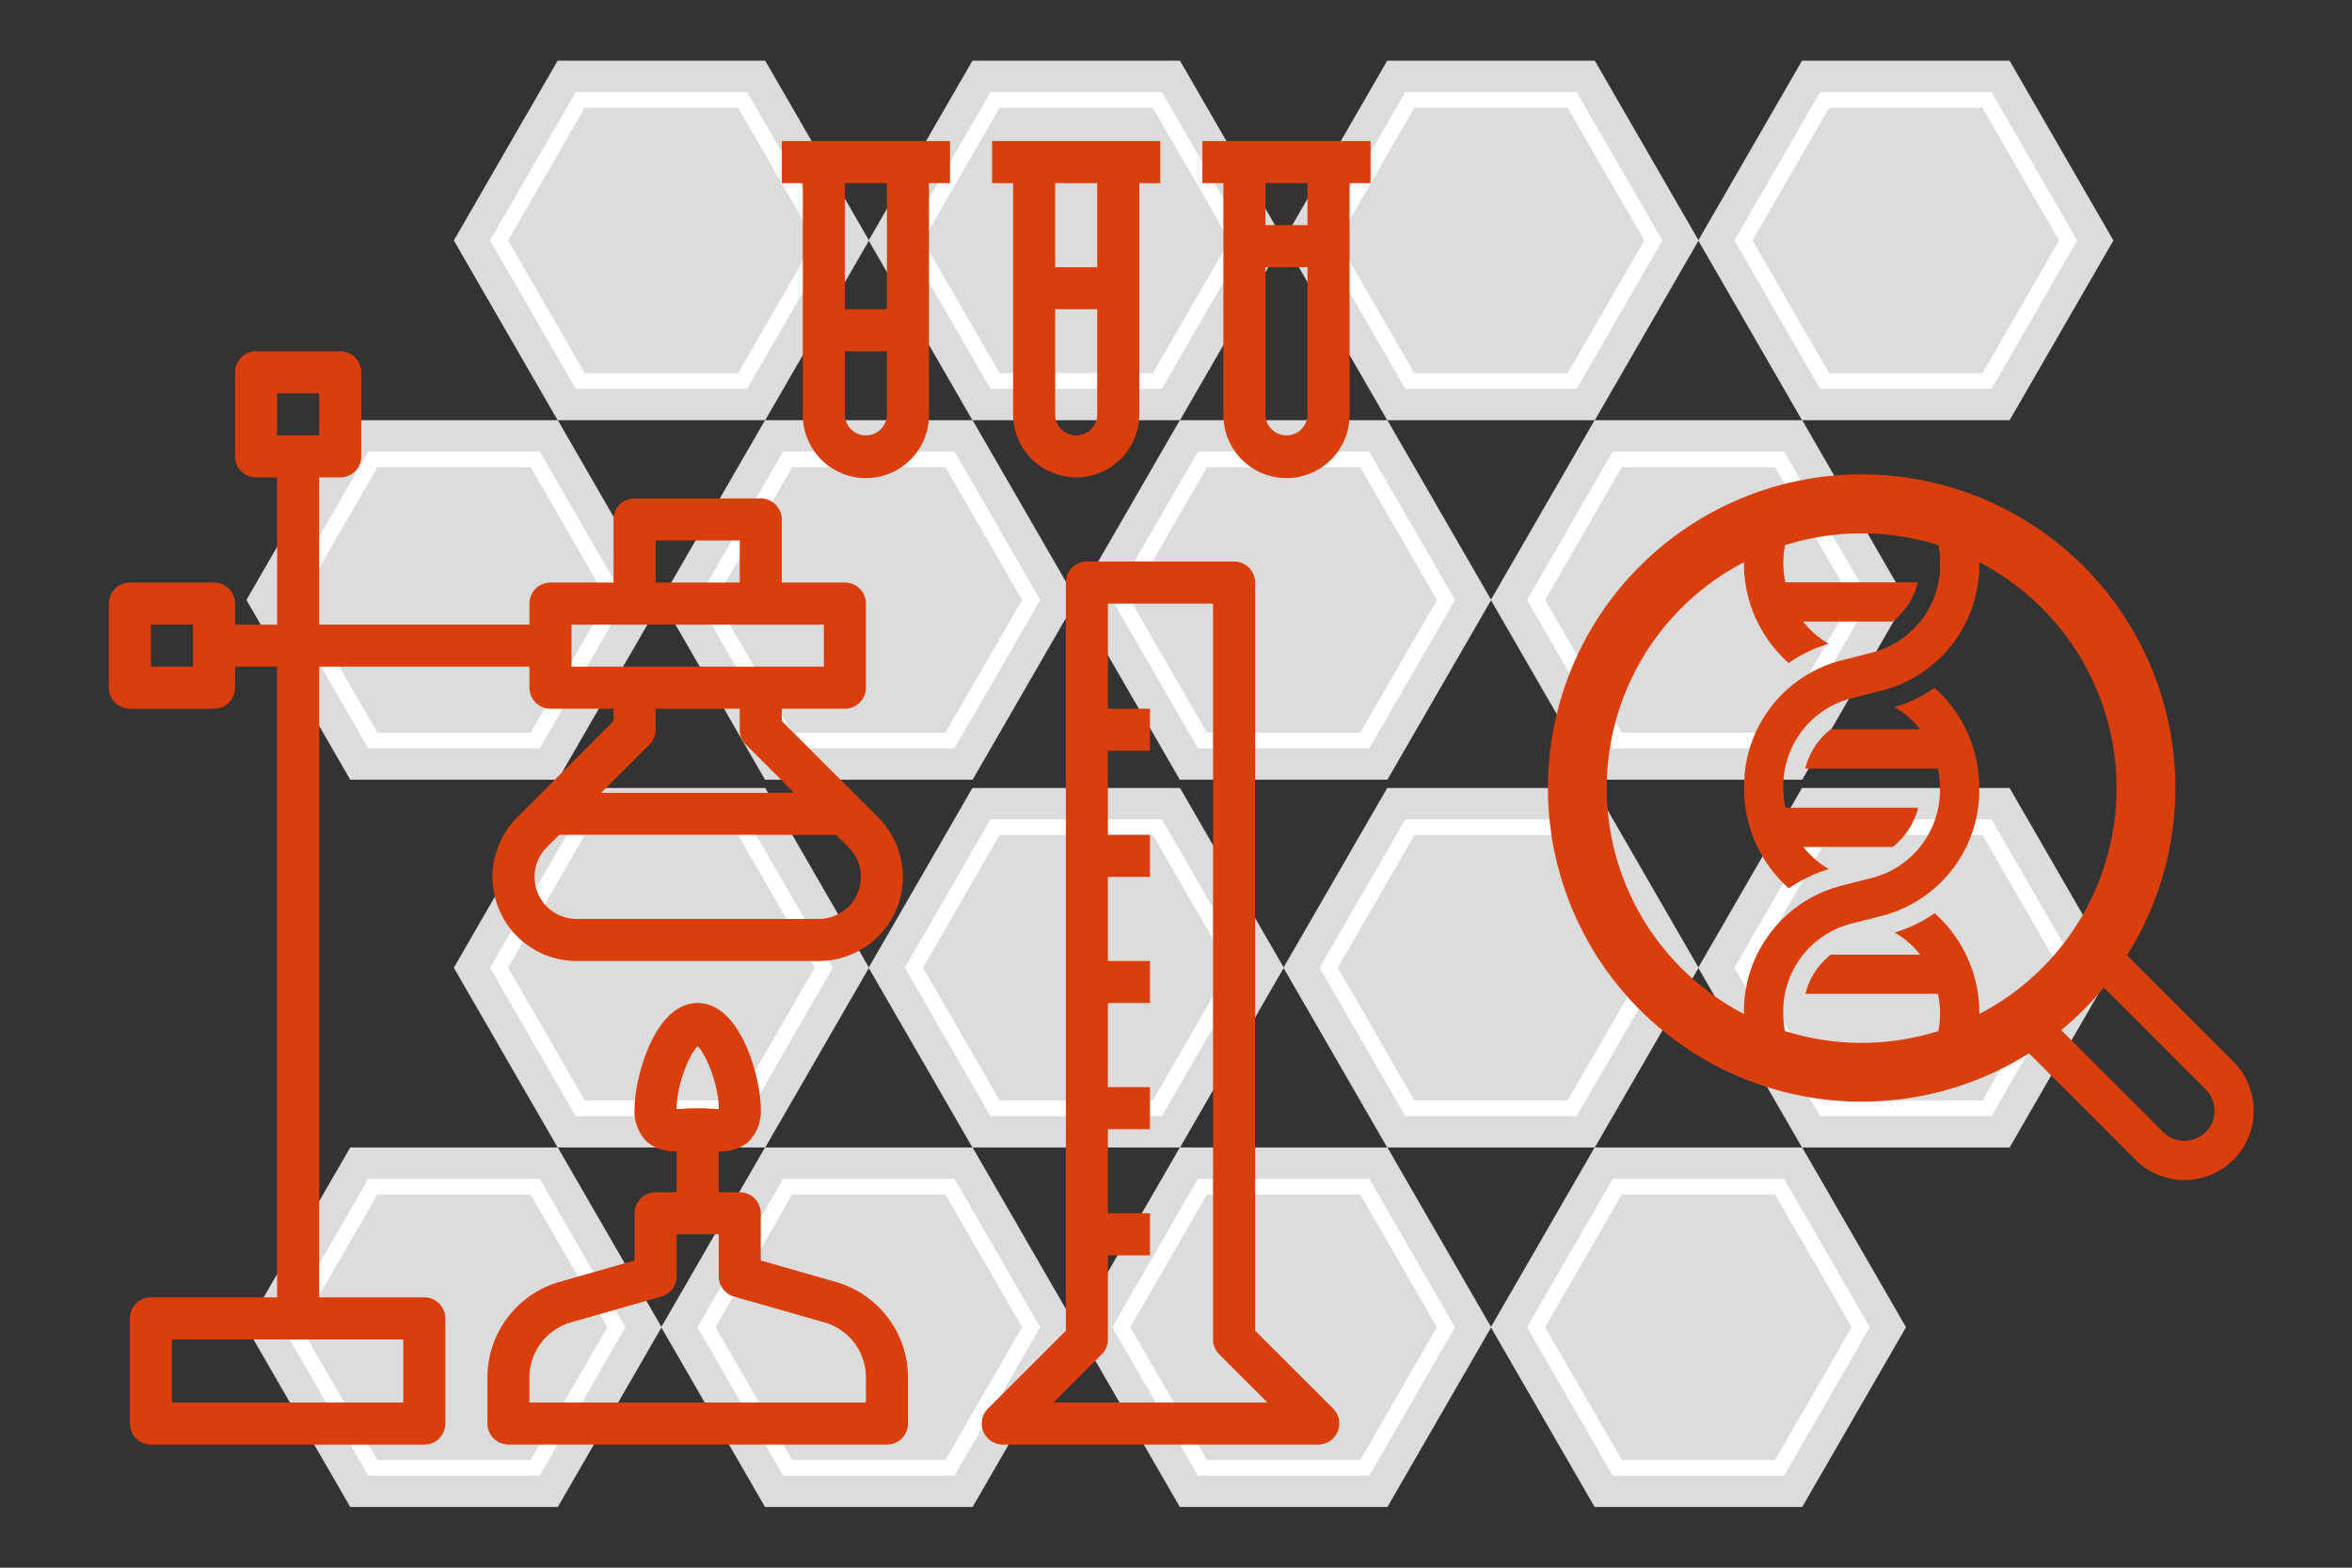 <svg xmlns="http://www.w3.org/2000/svg" viewBox="0 0 300 200">
  <rect x="0" y="0" width="300" height="200" fill="#333333" stroke="none"/>
  <title>icon-orange-Experimental-Treatments-and-Clinical-Trials</title>
  <g>
    <polygon points="71.151 146.391 44.672 146.391 31.433 169.322 44.672 192.254 71.151 192.254 84.39 169.322 71.151 146.391" fill="#dcdcdc"/>
    <polygon points="47.559 187.254 37.206 169.322 47.559 151.391 68.264 151.391 78.617 169.322 68.264 187.254 47.559 187.254" fill="none" stroke="#fff" stroke-miterlimit="10" stroke-width="2"/>
    <polygon points="124.059 146.391 97.58 146.391 84.34 169.322 97.58 192.254 124.059 192.254 137.298 169.322 124.059 146.391" fill="#dcdcdc"/>
    <polygon points="100.466 187.254 90.114 169.322 100.466 151.391 121.172 151.391 131.524 169.322 121.172 187.254 100.466 187.254" fill="none" stroke="#fff" stroke-miterlimit="10" stroke-width="2"/>
    <polygon points="176.966 146.391 150.488 146.391 137.248 169.322 150.488 192.254 176.966 192.254 190.206 169.322 176.966 146.391" fill="#dcdcdc"/>
    <polygon points="153.374 187.254 143.021 169.322 153.374 151.391 174.08 151.391 184.433 169.322 174.08 187.254 153.374 187.254" fill="none" stroke="#fff" stroke-miterlimit="10" stroke-width="2"/>
    <polygon points="229.874 146.391 203.395 146.391 190.156 169.322 203.395 192.254 229.874 192.254 243.114 169.322 229.874 146.391" fill="#dcdcdc"/>
    <polygon points="206.282 187.254 195.93 169.322 206.282 151.391 226.987 151.391 237.34 169.322 226.987 187.254 206.282 187.254" fill="none" stroke="#fff" stroke-miterlimit="10" stroke-width="2"/>
    <polygon points="97.605 100.528 71.126 100.528 57.886 123.46 71.126 146.391 97.605 146.391 110.844 123.46 97.605 100.528" fill="#dcdcdc"/>
    <polygon points="74.013 141.391 63.66 123.46 74.013 105.528 94.718 105.528 105.071 123.46 94.718 141.391 74.013 141.391" fill="none" stroke="#fff" stroke-miterlimit="10" stroke-width="2"/>
    <polygon points="150.512 100.528 124.034 100.528 110.794 123.46 124.034 146.391 150.512 146.391 163.752 123.46 150.512 100.528" fill="#dcdcdc"/>
    <polygon points="126.92 141.391 116.568 123.46 126.92 105.528 147.626 105.528 157.979 123.46 147.626 141.391 126.92 141.391" fill="none" stroke="#fff" stroke-miterlimit="10" stroke-width="2"/>
    <polygon points="203.42 100.528 176.941 100.528 163.702 123.46 176.941 146.391 203.42 146.391 216.66 123.46 203.42 100.528" fill="#dcdcdc"/>
    <polygon points="179.828 141.391 169.476 123.46 179.828 105.528 200.533 105.528 210.887 123.46 200.533 141.391 179.828 141.391" fill="none" stroke="#fff" stroke-miterlimit="10" stroke-width="2"/>
    <polygon points="256.328 100.528 229.849 100.528 216.61 123.46 229.849 146.391 256.328 146.391 269.567 123.46 256.328 100.528" fill="#dcdcdc"/>
    <polygon points="232.736 141.391 222.383 123.46 232.736 105.528 253.441 105.528 263.794 123.46 253.441 141.391 232.736 141.391" fill="none" stroke="#fff" stroke-miterlimit="10" stroke-width="2"/>
    <polygon points="71.151 53.609 44.672 53.609 31.433 76.54 44.672 99.472 71.151 99.472 84.39 76.54 71.151 53.609" fill="#dcdcdc"/>
    <polygon points="47.559 94.472 37.206 76.54 47.559 58.609 68.264 58.609 78.617 76.54 68.264 94.472 47.559 94.472" fill="none" stroke="#fff" stroke-miterlimit="10" stroke-width="2"/>
    <polygon points="124.059 53.609 97.58 53.609 84.34 76.54 97.58 99.472 124.059 99.472 137.298 76.54 124.059 53.609" fill="#dcdcdc"/>
    <polygon points="100.466 94.472 90.114 76.54 100.466 58.609 121.172 58.609 131.524 76.54 121.172 94.472 100.466 94.472" fill="none" stroke="#fff" stroke-miterlimit="10" stroke-width="2"/>
    <polygon points="176.966 53.609 150.488 53.609 137.248 76.54 150.488 99.472 176.966 99.472 190.206 76.54 176.966 53.609" fill="#dcdcdc"/>
    <polygon points="153.374 94.472 143.021 76.54 153.374 58.609 174.08 58.609 184.433 76.54 174.08 94.472 153.374 94.472" fill="none" stroke="#fff" stroke-miterlimit="10" stroke-width="2"/>
    <polygon points="229.874 53.609 203.395 53.609 190.156 76.54 203.395 99.472 229.874 99.472 243.114 76.54 229.874 53.609" fill="#dcdcdc"/>
    <polygon points="206.282 94.472 195.93 76.54 206.282 58.609 226.987 58.609 237.34 76.54 226.987 94.472 206.282 94.472" fill="none" stroke="#fff" stroke-miterlimit="10" stroke-width="2"/>
    <polygon points="97.605 7.746 71.126 7.746 57.886 30.678 71.126 53.609 97.605 53.609 110.844 30.678 97.605 7.746" fill="#dcdcdc"/>
    <polygon points="74.013 48.609 63.66 30.678 74.013 12.746 94.718 12.746 105.071 30.678 94.718 48.609 74.013 48.609" fill="none" stroke="#fff" stroke-miterlimit="10" stroke-width="2"/>
    <polygon points="150.512 7.746 124.034 7.746 110.794 30.678 124.034 53.609 150.512 53.609 163.752 30.678 150.512 7.746" fill="#dcdcdc"/>
    <polygon points="126.92 48.609 116.568 30.678 126.92 12.746 147.626 12.746 157.979 30.678 147.626 48.609 126.92 48.609" fill="none" stroke="#fff" stroke-miterlimit="10" stroke-width="2"/>
    <polygon points="203.42 7.746 176.941 7.746 163.702 30.678 176.941 53.609 203.42 53.609 216.66 30.678 203.42 7.746" fill="#dcdcdc"/>
    <polygon points="179.828 48.609 169.476 30.678 179.828 12.746 200.533 12.746 210.887 30.678 200.533 48.609 179.828 48.609" fill="none" stroke="#fff" stroke-miterlimit="10" stroke-width="2"/>
    <polygon points="256.328 7.746 229.849 7.746 216.61 30.678 229.849 53.609 256.328 53.609 269.567 30.678 256.328 7.746" fill="#dcdcdc"/>
    <polygon points="232.736 48.609 222.383 30.678 232.736 12.746 253.441 12.746 263.794 30.678 253.441 48.609 232.736 48.609" fill="none" stroke="#fff" stroke-miterlimit="10" stroke-width="2"/>
  </g>
  <path d="M105.082,17.993H99.718v5.364H102.4v29.5a8.047,8.047,0,1,0,16.093,0v-29.5h2.682V17.993H105.082Zm5.364,37.551a2.685,2.685,0,0,1-2.682-2.682V44.815h5.364v8.047A2.685,2.685,0,0,1,110.447,55.544Zm2.682-16.093h-5.364V23.358h5.364Z" fill="#da3e0d"/>
  <path d="M137.268,60.908a8.056,8.056,0,0,0,8.047-8.047v-29.5H148V17.993H126.54v5.364h2.682v29.5A8.056,8.056,0,0,0,137.268,60.908Zm0-5.364a2.685,2.685,0,0,1-2.682-2.682V39.451h5.364V52.862A2.685,2.685,0,0,1,137.268,55.544Zm2.682-32.186V34.086h-5.364V23.358Z" fill="#da3e0d"/>
  <path d="M158.726,17.993h-5.364v5.364h2.682v29.5a8.047,8.047,0,1,0,16.093,0v-29.5h2.682V17.993H158.726Zm5.364,37.551a2.685,2.685,0,0,1-2.682-2.682V34.086h5.364V52.862A2.685,2.685,0,0,1,164.09,55.544Zm2.682-26.822h-5.364V23.358h5.364Z" fill="#da3e0d"/>
  <path d="M106.643,163.553l-9.608-2.744v-6.024a2.681,2.681,0,0,0-2.682-2.682H91.671v-5.244c.048,0,.094.005.145.005a5.123,5.123,0,0,0,3.688-1.236,5.5,5.5,0,0,0,1.532-4.254c0-3.693-2.473-13.411-8.047-13.411s-8.047,9.718-8.047,13.411a5.5,5.5,0,0,0,1.532,4.254,5.225,5.225,0,0,0,3.833,1.234V152.1H83.625a2.681,2.681,0,0,0-2.682,2.682v6.024l-9.6,2.741a12.7,12.7,0,0,0-9.17,12.158v5.9a2.681,2.681,0,0,0,2.682,2.682h48.279a2.681,2.681,0,0,0,2.682-2.682v-5.9A12.7,12.7,0,0,0,106.643,163.553ZM88.989,133.469c1.057,1,2.682,4.949,2.682,7.9v.126c-.284-.008-.62-.032-.9-.051a29.27,29.27,0,0,0-3.565,0c-.279.019-.614.043-.9.051v-.126C86.307,138.415,87.932,134.473,88.989,133.469Zm21.457,45.455H67.532v-3.216a7.3,7.3,0,0,1,5.279-7l11.552-3.3a2.692,2.692,0,0,0,1.945-2.583v-5.364h5.364v5.364a2.686,2.686,0,0,0,1.945,2.58l11.552,3.3a7.305,7.305,0,0,1,5.279,7Z" fill="#da3e0d"/>
  <path d="M54.121,165.514H40.71V85.048H67.532V87.73a2.681,2.681,0,0,0,2.682,2.682H78.26v1.572l-12.3,12.3A10.729,10.729,0,0,0,73.548,122.6h30.885a10.727,10.727,0,0,0,7.585-18.314l-12.3-12.3V90.412h8.047a2.681,2.681,0,0,0,2.682-2.682V77a2.681,2.681,0,0,0-2.682-2.682H99.718V66.273a2.681,2.681,0,0,0-2.682-2.682H80.942a2.681,2.681,0,0,0-2.682,2.682v8.047H70.214A2.681,2.681,0,0,0,67.532,77v2.682H40.71V60.908h2.682a2.681,2.681,0,0,0,2.682-2.682V47.5a2.681,2.681,0,0,0-2.682-2.682H32.663A2.681,2.681,0,0,0,29.981,47.5V58.226a2.681,2.681,0,0,0,2.682,2.682h2.682V79.684H29.981V77A2.681,2.681,0,0,0,27.3,74.319H16.57A2.681,2.681,0,0,0,13.888,77V87.73a2.681,2.681,0,0,0,2.682,2.682H27.3a2.681,2.681,0,0,0,2.682-2.682V85.048h5.364v80.466H19.252A2.681,2.681,0,0,0,16.57,168.2v13.411a2.681,2.681,0,0,0,2.682,2.682H54.121a2.681,2.681,0,0,0,2.682-2.682V168.2A2.681,2.681,0,0,0,54.121,165.514ZM109.8,111.87a5.328,5.328,0,0,1-1.572,3.793,5.41,5.41,0,0,1-3.793,1.572H73.548a5.4,5.4,0,0,1-3.793-1.572,5.362,5.362,0,0,1,0-7.585l1.569-1.572h35.327l1.572,1.572A5.319,5.319,0,0,1,109.8,111.87ZM95.139,94.991l6.15,6.15h-24.6l6.15-6.15a2.67,2.67,0,0,0,.786-1.9V90.412H94.353v2.682A2.67,2.67,0,0,0,95.139,94.991ZM83.625,68.955H94.353v5.364H83.625ZM72.9,79.684h32.186v5.364H72.9ZM35.345,50.18H40.71v5.364H35.345ZM24.617,85.048H19.252V79.684h5.364Zm26.822,93.877h-29.5v-8.047h29.5Z" fill="#da3e0d"/>
  <path d="M160.09,169.767V74.319a2.681,2.681,0,0,0-2.682-2.682H138.633a2.681,2.681,0,0,0-2.682,2.682v95.448l-9.943,9.943a2.681,2.681,0,0,0,1.9,4.578h40.233a2.681,2.681,0,0,0,1.9-4.578Zm-25.711,9.157,6.15-6.15a2.67,2.67,0,0,0,.786-1.9V160.149h5.364v-5.364h-5.364V144.056h5.364v-5.364h-5.364V127.963h5.364V122.6h-5.364V111.87h5.364v-5.364h-5.364V95.777h5.364V90.412h-5.364V77h13.411v93.877a2.67,2.67,0,0,0,.786,1.9l6.15,6.15Z" fill="#da3e0d"/>
  <path d="M271.3,121.876a40.015,40.015,0,1,0-12.5,12.5l13.58,13.58a8.838,8.838,0,0,0,6.25,2.589h0a8.839,8.839,0,0,0,6.25-15.089Zm-18.834,7.488c0-.023,0-.046,0-.069a16.976,16.976,0,0,0-5.7-12.786,18.169,18.169,0,0,1-5.1,2.459,11.086,11.086,0,0,1,3.246,2.827h-11.4a9.182,9.182,0,0,0-3.239,5h16.922a12.559,12.559,0,0,1,.259,2.5,12.406,12.406,0,0,1-.21,2.24,32.491,32.491,0,0,1-19.58,0,12.407,12.407,0,0,1-.21-2.24,11.555,11.555,0,0,1,8.427-11.393l4.385-1.121a16.547,16.547,0,0,0,12.188-16.236,16.976,16.976,0,0,0-5.7-12.786,18.169,18.169,0,0,1-5.1,2.459,11.086,11.086,0,0,1,3.246,2.827h-11.4a9.182,9.182,0,0,0-3.239,5h16.922a12.559,12.559,0,0,1,.259,2.5,11.555,11.555,0,0,1-8.427,11.393l-4.385,1.121a16.547,16.547,0,0,0-12.188,16.236c0,.023,0,.046,0,.069l-.134-.069q-1.188-.627-2.314-1.35a32.47,32.47,0,0,1,2.448-56.219c0,.023,0,.046,0,.069a16.976,16.976,0,0,0,5.7,12.786,18.169,18.169,0,0,1,5.1-2.459,11.086,11.086,0,0,1-3.246-2.827h11.4a9.182,9.182,0,0,0,3.239-5H227.725a12.559,12.559,0,0,1-.259-2.5,12.407,12.407,0,0,1,.21-2.24,32.491,32.491,0,0,1,19.58,0,12.5,12.5,0,0,1,.21,2.24,11.555,11.555,0,0,1-8.427,11.393l-4.385,1.121a16.547,16.547,0,0,0-12.188,16.236,16.976,16.976,0,0,0,5.7,12.786,18.169,18.169,0,0,1,5.1-2.459,11.086,11.086,0,0,1-3.246-2.827h11.4a9.182,9.182,0,0,0,3.239-5H227.725a12.559,12.559,0,0,1-.259-2.5,11.555,11.555,0,0,1,8.427-11.393l4.385-1.121a16.547,16.547,0,0,0,12.188-16.236c0-.023,0-.046,0-.069l.134.069q1.188.627,2.314,1.35a32.47,32.47,0,0,1-2.448,56.219Zm26.164,16.181a3.813,3.813,0,0,1-2.714-1.124l-13.007-13.007a40.249,40.249,0,0,0,5.429-5.429l13.007,13.007a3.839,3.839,0,0,1-2.715,6.553Z" fill="#da3e0d"/>
</svg>
